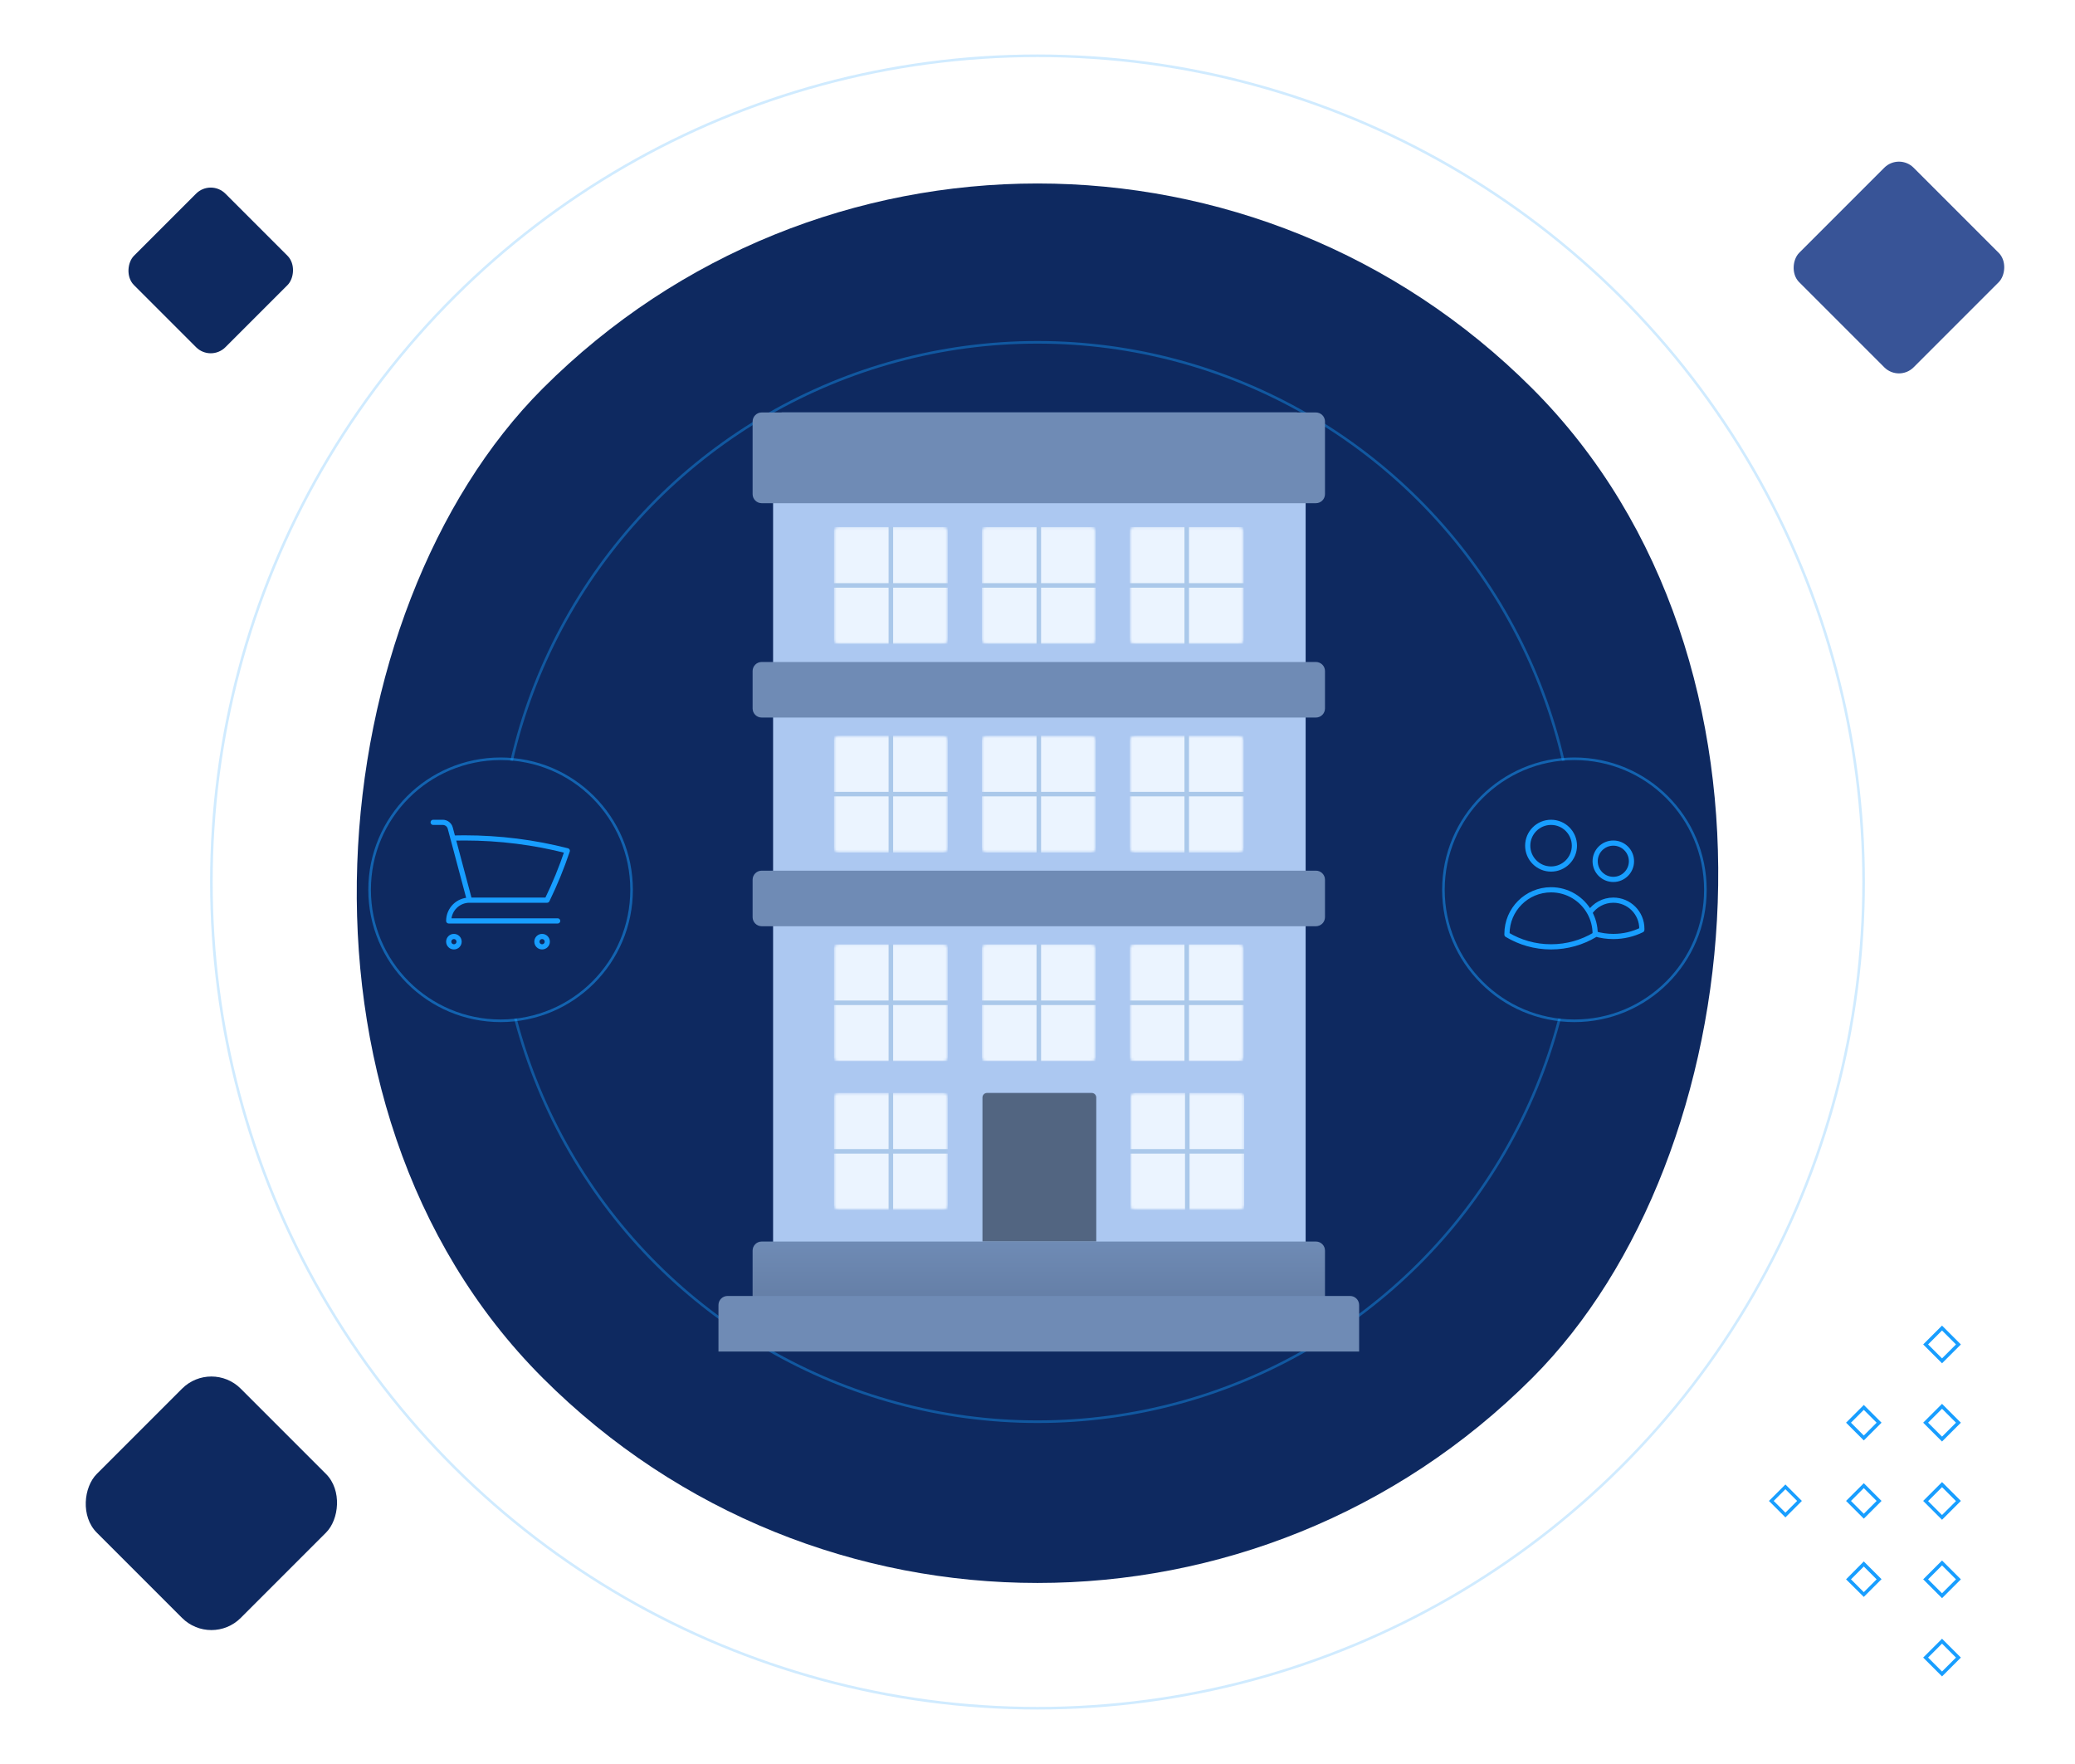 <svg width="800" height="680" viewBox="0 0 800 680" fill="none" xmlns="http://www.w3.org/2000/svg">
<g clip-path="url(#clip0_2898_9558)">
<rect x="400" y="-41" width="539.481" height="539.481" rx="269.741" transform="rotate(45 400 -41)" fill="#0E2960"/>
<circle cx="400" cy="340" r="318.5" transform="rotate(-90 400 340)" stroke="#189EFF" stroke-opacity="0.2"/>
<circle cx="399.999" cy="340.001" r="208.045" transform="rotate(-90 399.999 340.001)" stroke="#189EFF" stroke-opacity="0.4"/>
<path d="M682 578.591L688.35 584.941L694.7 578.591L688.35 572.242L682 578.591ZM688.35 583.11L683.832 578.591L688.35 574.073L692.868 578.591L688.35 583.11Z" fill="#189EFF"/>
<path d="M711.734 548.428L718.573 555.267L725.411 548.428L718.573 541.59L711.734 548.428ZM718.573 553.374L713.627 548.428L718.573 543.483L723.518 548.428L718.573 553.374Z" fill="#189EFF"/>
<path d="M711.734 578.59L718.573 585.429L725.411 578.59L718.573 571.752L711.734 578.59ZM718.573 583.536L713.627 578.59L718.573 573.645L723.518 578.59L718.573 583.536Z" fill="#189EFF"/>
<path d="M711.734 608.813L718.573 615.591L725.411 608.752L718.573 601.914L711.734 608.813ZM718.573 613.759L713.627 608.813L718.573 603.868L723.518 608.813L718.573 613.759Z" fill="#189EFF"/>
<path d="M741.468 518.265L748.734 525.531L756 518.265L748.734 511L741.468 518.265ZM748.734 523.638L743.361 518.265L748.734 512.892L754.107 518.265L748.734 523.638Z" fill="#189EFF"/>
<path d="M741.468 548.428L748.734 555.693L756 548.428L748.734 541.162L741.468 548.428ZM748.734 553.801L743.361 548.428L748.734 543.055L754.107 548.428L748.734 553.801Z" fill="#189EFF"/>
<path d="M741.468 578.59L748.734 585.855L756 578.59L748.734 571.324L741.468 578.59ZM748.734 584.024L743.361 578.651L748.734 573.278L754.107 578.651L748.734 584.024Z" fill="#189EFF"/>
<path d="M741.468 608.813L748.734 616.079L756 608.813L748.734 601.548L741.468 608.813ZM748.734 614.186L743.361 608.813L748.734 603.44L754.107 608.813L748.734 614.186Z" fill="#189EFF"/>
<path d="M741.468 638.975L748.734 646.241L756 638.975L748.734 631.71L741.468 638.975ZM748.734 644.348L743.361 638.975L748.734 633.602L754.107 638.975L748.734 644.348Z" fill="#189EFF"/>
<rect x="81.5" y="524" width="78.489" height="78.489" rx="16" transform="rotate(45 81.5 524)" fill="#0E2960"/>
<rect x="81.25" y="69" width="49.851" height="49.851" rx="8" transform="rotate(45 81.25 69)" fill="#0E2960"/>
<rect x="732.125" y="59" width="62.402" height="62.402" rx="8" transform="rotate(45 732.125 59)" fill="#385497"/>
<g filter="url(#filter0_dd_2898_9558)">
<circle cx="607" cy="341" r="50" fill="#0E2960"/>
<circle cx="607" cy="341" r="50.5" stroke="#189EFF" stroke-opacity="0.5"/>
</g>
<g clip-path="url(#clip1_2898_9558)">
<path d="M615 360.007C617.221 360.653 619.57 361 622 361C625.943 361 629.673 360.087 632.99 358.461C632.997 358.308 633 358.154 633 358C633 351.925 628.075 347 622 347C618.218 347 614.883 348.908 612.903 351.814M615 360.007V360C615 357.032 614.24 354.242 612.903 351.814M615 360.007C615 360.102 614.999 360.197 614.998 360.292C610.033 363.281 604.217 365 598 365C591.783 365 585.967 363.281 581.002 360.292C581.001 360.195 581 360.097 581 360C581 350.611 588.611 343 598 343C604.421 343 610.011 346.56 612.903 351.814M607 326C607 330.971 602.971 335 598 335C593.029 335 589 330.971 589 326C589 321.029 593.029 317 598 317C602.971 317 607 321.029 607 326ZM629 332C629 335.866 625.866 339 622 339C618.134 339 615 335.866 615 332C615 328.134 618.134 325 622 325C625.866 325 629 328.134 629 332Z" stroke="#189EFF" stroke-width="2" stroke-linecap="round" stroke-linejoin="round"/>
</g>
<g filter="url(#filter1_dd_2898_9558)">
<circle cx="193" cy="341" r="50" fill="#0E2960"/>
<circle cx="193" cy="341" r="50.5" stroke="#189EFF" stroke-opacity="0.5"/>
</g>
<path d="M167 317H170.695C172.054 317 173.244 317.914 173.594 319.227L174.616 323.059M181 347C176.582 347 173 350.582 173 355H215M181 347H210.915C213.905 340.865 216.514 334.51 218.711 327.967C206.013 324.724 192.708 323 179 323C177.534 323 176.072 323.02 174.616 323.059M181 347L174.616 323.059M177 363C177 364.105 176.105 365 175 365C173.895 365 173 364.105 173 363C173 361.895 173.895 361 175 361C176.105 361 177 361.895 177 363ZM211 363C211 364.105 210.105 365 209 365C207.895 365 207 364.105 207 363C207 361.895 207.895 361 209 361C210.105 361 211 361.895 211 363Z" stroke="#189EFF" stroke-width="2" stroke-linecap="round" stroke-linejoin="round"/>
<g clip-path="url(#clip2_2898_9558)">
<path d="M298.059 162.498C298.059 160.566 299.63 159 301.568 159H499.87C501.809 159 503.38 160.566 503.38 162.498V496.517C503.38 498.448 501.809 500.014 499.87 500.014H301.568C299.63 500.014 298.059 498.448 298.059 496.517V162.498Z" fill="#ACC8F1"/>
<path d="M507.329 159H293.672C291.733 159 290.162 160.566 290.162 162.498V190.478C290.162 192.41 291.733 193.976 293.672 193.976H507.329C509.267 193.976 510.839 192.41 510.839 190.478V162.498C510.839 160.566 509.267 159 507.329 159Z" fill="#6F8BB5"/>
<path d="M507.329 255.184H293.672C291.733 255.184 290.162 256.75 290.162 258.681V273.109C290.162 275.04 291.733 276.606 293.672 276.606H507.329C509.267 276.606 510.839 275.04 510.839 273.109V258.681C510.839 256.75 509.267 255.184 507.329 255.184Z" fill="#6F8BB5"/>
<mask id="mask0_2898_9558" style="mask-type:luminance" maskUnits="userSpaceOnUse" x="321" y="203" width="45" height="46">
<path d="M363.647 203.157H323.285C322.316 203.157 321.53 203.94 321.53 204.906V246.44C321.53 247.406 322.316 248.189 323.285 248.189H363.647C364.617 248.189 365.402 247.406 365.402 246.44V204.906C365.402 203.94 364.617 203.157 363.647 203.157Z" fill="white"/>
</mask>
<g mask="url(#mask0_2898_9558)">
<path d="M363.647 203.157H323.285C322.316 203.157 321.53 203.94 321.53 204.906V246.44C321.53 247.406 322.316 248.189 323.285 248.189H363.647C364.617 248.189 365.402 247.406 365.402 246.44V204.906C365.402 203.94 364.617 203.157 363.647 203.157Z" fill="#AAC8EA"/>
<path d="M342.589 203.157H321.53V224.799H342.589V203.157Z" fill="#EBF4FF"/>
<path d="M365.402 203.157H344.344V224.799H365.402V203.157Z" fill="#EBF4FF"/>
<path d="M342.589 226.547H321.53V248.188H342.589V226.547Z" fill="#EBF4FF"/>
<path d="M365.402 226.547H344.344V248.188H365.402V226.547Z" fill="#EBF4FF"/>
</g>
<mask id="mask1_2898_9558" style="mask-type:luminance" maskUnits="userSpaceOnUse" x="378" y="203" width="45" height="46">
<path d="M420.681 203.157H380.318C379.349 203.157 378.563 203.94 378.563 204.906V246.44C378.563 247.406 379.349 248.189 380.318 248.189H420.681C421.65 248.189 422.436 247.406 422.436 246.44V204.906C422.436 203.94 421.65 203.157 420.681 203.157Z" fill="white"/>
</mask>
<g mask="url(#mask1_2898_9558)">
<path d="M420.681 203.157H380.318C379.349 203.157 378.563 203.94 378.563 204.906V246.44C378.563 247.406 379.349 248.189 380.318 248.189H420.681C421.65 248.189 422.436 247.406 422.436 246.44V204.906C422.436 203.94 421.65 203.157 420.681 203.157Z" fill="#AAC8EA"/>
<path d="M399.622 203.157H378.563V224.799H399.622V203.157Z" fill="#EBF4FF"/>
<path d="M422.436 203.157H401.377V224.799H422.436V203.157Z" fill="#EBF4FF"/>
<path d="M399.622 226.547H378.563V248.188H399.622V226.547Z" fill="#EBF4FF"/>
<path d="M422.436 226.547H401.377V248.188H422.436V226.547Z" fill="#EBF4FF"/>
</g>
<mask id="mask2_2898_9558" style="mask-type:luminance" maskUnits="userSpaceOnUse" x="435" y="203" width="45" height="46">
<path d="M477.715 203.157H437.353C436.383 203.157 435.598 203.94 435.598 204.906V246.44C435.598 247.406 436.383 248.189 437.353 248.189H477.715C478.684 248.189 479.47 247.406 479.47 246.44V204.906C479.47 203.94 478.684 203.157 477.715 203.157Z" fill="white"/>
</mask>
<g mask="url(#mask2_2898_9558)">
<path d="M477.715 203.157H437.353C436.383 203.157 435.598 203.94 435.598 204.906V246.44C435.598 247.406 436.383 248.189 437.353 248.189H477.715C478.684 248.189 479.47 247.406 479.47 246.44V204.906C479.47 203.94 478.684 203.157 477.715 203.157Z" fill="#AAC8EA"/>
<path d="M456.656 203.157H435.598V224.799H456.656V203.157Z" fill="#EBF4FF"/>
<path d="M479.47 203.157H458.411V224.799H479.47V203.157Z" fill="#EBF4FF"/>
<path d="M456.656 226.547H435.598V248.188H456.656V226.547Z" fill="#EBF4FF"/>
<path d="M479.47 226.547H458.411V248.188H479.47V226.547Z" fill="#EBF4FF"/>
</g>
<mask id="mask3_2898_9558" style="mask-type:luminance" maskUnits="userSpaceOnUse" x="321" y="283" width="45" height="46">
<path d="M363.647 283.602H323.285C322.316 283.602 321.53 284.385 321.53 285.35V326.884C321.53 327.85 322.316 328.633 323.285 328.633H363.647C364.617 328.633 365.402 327.85 365.402 326.884V285.35C365.402 284.385 364.617 283.602 363.647 283.602Z" fill="white"/>
</mask>
<g mask="url(#mask3_2898_9558)">
<path d="M363.647 283.602H323.285C322.316 283.602 321.53 284.385 321.53 285.35V326.884C321.53 327.85 322.316 328.633 323.285 328.633H363.647C364.617 328.633 365.402 327.85 365.402 326.884V285.35C365.402 284.385 364.617 283.602 363.647 283.602Z" fill="#AAC8EA"/>
<path d="M342.589 283.602H321.53V305.243H342.589V283.602Z" fill="#EBF4FF"/>
<path d="M365.402 283.602H344.344V305.243H365.402V283.602Z" fill="#EBF4FF"/>
<path d="M342.589 306.991H321.53V328.633H342.589V306.991Z" fill="#EBF4FF"/>
<path d="M365.402 306.991H344.344V328.633H365.402V306.991Z" fill="#EBF4FF"/>
</g>
<mask id="mask4_2898_9558" style="mask-type:luminance" maskUnits="userSpaceOnUse" x="378" y="283" width="45" height="46">
<path d="M420.681 283.602H380.318C379.349 283.602 378.563 284.385 378.563 285.35V326.884C378.563 327.85 379.349 328.633 380.318 328.633H420.681C421.65 328.633 422.436 327.85 422.436 326.884V285.35C422.436 284.385 421.65 283.602 420.681 283.602Z" fill="white"/>
</mask>
<g mask="url(#mask4_2898_9558)">
<path d="M420.681 283.602H380.318C379.349 283.602 378.563 284.385 378.563 285.35V326.884C378.563 327.85 379.349 328.633 380.318 328.633H420.681C421.65 328.633 422.436 327.85 422.436 326.884V285.35C422.436 284.385 421.65 283.602 420.681 283.602Z" fill="#AAC8EA"/>
<path d="M399.622 283.602H378.563V305.243H399.622V283.602Z" fill="#EBF4FF"/>
<path d="M422.436 283.602H401.377V305.243H422.436V283.602Z" fill="#EBF4FF"/>
<path d="M399.622 306.991H378.563V328.633H399.622V306.991Z" fill="#EBF4FF"/>
<path d="M422.436 306.991H401.377V328.633H422.436V306.991Z" fill="#EBF4FF"/>
</g>
<mask id="mask5_2898_9558" style="mask-type:luminance" maskUnits="userSpaceOnUse" x="435" y="283" width="45" height="46">
<path d="M477.715 283.602H437.353C436.383 283.602 435.598 284.385 435.598 285.35V326.884C435.598 327.85 436.383 328.633 437.353 328.633H477.715C478.684 328.633 479.47 327.85 479.47 326.884V285.35C479.47 284.385 478.684 283.602 477.715 283.602Z" fill="white"/>
</mask>
<g mask="url(#mask5_2898_9558)">
<path d="M477.715 283.602H437.353C436.383 283.602 435.598 284.385 435.598 285.35V326.884C435.598 327.85 436.383 328.633 437.353 328.633H477.715C478.684 328.633 479.47 327.85 479.47 326.884V285.35C479.47 284.385 478.684 283.602 477.715 283.602Z" fill="#AAC8EA"/>
<path d="M456.656 283.602H435.598V305.243H456.656V283.602Z" fill="#EBF4FF"/>
<path d="M479.47 283.602H458.411V305.243H479.47V283.602Z" fill="#EBF4FF"/>
<path d="M456.656 306.991H435.598V328.633H456.656V306.991Z" fill="#EBF4FF"/>
<path d="M479.47 306.991H458.411V328.633H479.47V306.991Z" fill="#EBF4FF"/>
</g>
<path d="M507.329 335.628H293.672C291.733 335.628 290.162 337.194 290.162 339.126V353.553C290.162 355.485 291.733 357.051 293.672 357.051H507.329C509.267 357.051 510.839 355.485 510.839 353.553V339.126C510.839 337.194 509.267 335.628 507.329 335.628Z" fill="#6F8BB5"/>
<mask id="mask6_2898_9558" style="mask-type:luminance" maskUnits="userSpaceOnUse" x="321" y="364" width="45" height="46">
<path d="M363.647 364.046H323.285C322.316 364.046 321.53 364.829 321.53 365.795V407.329C321.53 408.294 322.316 409.077 323.285 409.077H363.647C364.617 409.077 365.402 408.294 365.402 407.329V365.795C365.402 364.829 364.617 364.046 363.647 364.046Z" fill="white"/>
</mask>
<g mask="url(#mask6_2898_9558)">
<path d="M363.647 364.046H323.285C322.316 364.046 321.53 364.829 321.53 365.795V407.329C321.53 408.294 322.316 409.077 323.285 409.077H363.647C364.617 409.077 365.402 408.294 365.402 407.329V365.795C365.402 364.829 364.617 364.046 363.647 364.046Z" fill="#AAC8EA"/>
<path d="M342.589 364.046H321.53V385.687H342.589V364.046Z" fill="#EBF4FF"/>
<path d="M365.402 364.046H344.344V385.687H365.402V364.046Z" fill="#EBF4FF"/>
<path d="M342.589 387.436H321.53V409.077H342.589V387.436Z" fill="#EBF4FF"/>
<path d="M365.402 387.436H344.344V409.077H365.402V387.436Z" fill="#EBF4FF"/>
</g>
<mask id="mask7_2898_9558" style="mask-type:luminance" maskUnits="userSpaceOnUse" x="321" y="421" width="45" height="46">
<path d="M363.647 421.318H323.285C322.316 421.318 321.53 422.101 321.53 423.067V464.601C321.53 465.567 322.316 466.35 323.285 466.35H363.647C364.617 466.35 365.402 465.567 365.402 464.601V423.067C365.402 422.101 364.617 421.318 363.647 421.318Z" fill="white"/>
</mask>
<g mask="url(#mask7_2898_9558)">
<path d="M363.647 421.318H323.285C322.316 421.318 321.53 422.101 321.53 423.067V464.601C321.53 465.567 322.316 466.35 323.285 466.35H363.647C364.617 466.35 365.402 465.567 365.402 464.601V423.067C365.402 422.101 364.617 421.318 363.647 421.318Z" fill="#AAC8EA"/>
<path d="M342.589 421.318H321.53V442.96H342.589V421.318Z" fill="#EBF4FF"/>
<path d="M365.402 421.318H344.344V442.96H365.402V421.318Z" fill="#EBF4FF"/>
<path d="M342.589 444.708H321.53V466.349H342.589V444.708Z" fill="#EBF4FF"/>
<path d="M365.402 444.708H344.344V466.349H365.402V444.708Z" fill="#EBF4FF"/>
</g>
<mask id="mask8_2898_9558" style="mask-type:luminance" maskUnits="userSpaceOnUse" x="435" y="421" width="45" height="46">
<path d="M477.935 421.318H437.572C436.603 421.318 435.817 422.101 435.817 423.067V464.601C435.817 465.567 436.603 466.35 437.572 466.35H477.935C478.904 466.35 479.689 465.567 479.689 464.601V423.067C479.689 422.101 478.904 421.318 477.935 421.318Z" fill="white"/>
</mask>
<g mask="url(#mask8_2898_9558)">
<path d="M477.935 421.318H437.572C436.603 421.318 435.817 422.101 435.817 423.067V464.601C435.817 465.567 436.603 466.35 437.572 466.35H477.935C478.904 466.35 479.689 465.567 479.689 464.601V423.067C479.689 422.101 478.904 421.318 477.935 421.318Z" fill="#AAC8EA"/>
<path d="M456.876 421.318H435.817V442.96H456.876V421.318Z" fill="#EBF4FF"/>
<path d="M479.689 421.318H458.631V442.96H479.689V421.318Z" fill="#EBF4FF"/>
<path d="M456.876 444.708H435.817V466.349H456.876V444.708Z" fill="#EBF4FF"/>
<path d="M479.689 444.708H458.631V466.349H479.689V444.708Z" fill="#EBF4FF"/>
</g>
<mask id="mask9_2898_9558" style="mask-type:luminance" maskUnits="userSpaceOnUse" x="378" y="364" width="45" height="46">
<path d="M420.681 364.046H380.318C379.349 364.046 378.563 364.829 378.563 365.795V407.329C378.563 408.294 379.349 409.077 380.318 409.077H420.681C421.65 409.077 422.436 408.294 422.436 407.329V365.795C422.436 364.829 421.65 364.046 420.681 364.046Z" fill="white"/>
</mask>
<g mask="url(#mask9_2898_9558)">
<path d="M420.681 364.046H380.318C379.349 364.046 378.563 364.829 378.563 365.795V407.329C378.563 408.294 379.349 409.077 380.318 409.077H420.681C421.65 409.077 422.436 408.294 422.436 407.329V365.795C422.436 364.829 421.65 364.046 420.681 364.046Z" fill="#AAC8EA"/>
<path d="M399.622 364.046H378.563V385.687H399.622V364.046Z" fill="#EBF4FF"/>
<path d="M422.436 364.046H401.377V385.687H422.436V364.046Z" fill="#EBF4FF"/>
<path d="M399.622 387.436H378.563V409.077H399.622V387.436Z" fill="#EBF4FF"/>
<path d="M422.436 387.436H401.377V409.077H422.436V387.436Z" fill="#EBF4FF"/>
</g>
<mask id="mask10_2898_9558" style="mask-type:luminance" maskUnits="userSpaceOnUse" x="435" y="364" width="45" height="46">
<path d="M477.715 364.046H437.353C436.383 364.046 435.598 364.829 435.598 365.795V407.329C435.598 408.294 436.383 409.077 437.353 409.077H477.715C478.684 409.077 479.47 408.294 479.47 407.329V365.795C479.47 364.829 478.684 364.046 477.715 364.046Z" fill="white"/>
</mask>
<g mask="url(#mask10_2898_9558)">
<path d="M477.715 364.046H437.353C436.383 364.046 435.598 364.829 435.598 365.795V407.329C435.598 408.294 436.383 409.077 437.353 409.077H477.715C478.684 409.077 479.47 408.294 479.47 407.329V365.795C479.47 364.829 478.684 364.046 477.715 364.046Z" fill="#AAC8EA"/>
<path d="M456.656 364.046H435.598V385.687H456.656V364.046Z" fill="#EBF4FF"/>
<path d="M479.47 364.046H458.411V385.687H479.47V364.046Z" fill="#EBF4FF"/>
<path d="M456.656 387.436H435.598V409.077H456.656V387.436Z" fill="#EBF4FF"/>
<path d="M479.47 387.436H458.411V409.077H479.47V387.436Z" fill="#EBF4FF"/>
</g>
<path d="M378.783 423.067C378.783 422.101 379.569 421.318 380.538 421.318H420.9C421.87 421.318 422.655 422.101 422.655 423.067V478.591H378.783V423.067Z" fill="#526581"/>
<path d="M290.162 482.089C290.162 480.158 291.733 478.592 293.672 478.592H507.329C509.267 478.592 510.839 480.158 510.839 482.089V500.015H290.162V482.089Z" fill="url(#paint0_linear_2898_9558)"/>
<path d="M277 503.075C277 501.143 278.571 499.577 280.51 499.577H520.49C522.429 499.577 524 501.143 524 503.075V521H277V503.075Z" fill="#6F8BB5"/>
</g>
</g>
<defs>
<filter id="filter0_dd_2898_9558" x="553" y="288" width="108" height="108" filterUnits="userSpaceOnUse" color-interpolation-filters="sRGB">
<feFlood flood-opacity="0" result="BackgroundImageFix"/>
<feColorMatrix in="SourceAlpha" type="matrix" values="0 0 0 0 0 0 0 0 0 0 0 0 0 0 0 0 0 0 127 0" result="hardAlpha"/>
<feOffset dy="1"/>
<feGaussianBlur stdDeviation="1.5"/>
<feColorMatrix type="matrix" values="0 0 0 0 0 0 0 0 0 0 0 0 0 0 0 0 0 0 0.1 0"/>
<feBlend mode="normal" in2="BackgroundImageFix" result="effect1_dropShadow_2898_9558"/>
<feColorMatrix in="SourceAlpha" type="matrix" values="0 0 0 0 0 0 0 0 0 0 0 0 0 0 0 0 0 0 127 0" result="hardAlpha"/>
<feMorphology radius="1" operator="erode" in="SourceAlpha" result="effect2_dropShadow_2898_9558"/>
<feOffset dy="1"/>
<feGaussianBlur stdDeviation="1"/>
<feColorMatrix type="matrix" values="0 0 0 0 0 0 0 0 0 0 0 0 0 0 0 0 0 0 0.1 0"/>
<feBlend mode="normal" in2="effect1_dropShadow_2898_9558" result="effect2_dropShadow_2898_9558"/>
<feBlend mode="normal" in="SourceGraphic" in2="effect2_dropShadow_2898_9558" result="shape"/>
</filter>
<filter id="filter1_dd_2898_9558" x="139" y="288" width="108" height="108" filterUnits="userSpaceOnUse" color-interpolation-filters="sRGB">
<feFlood flood-opacity="0" result="BackgroundImageFix"/>
<feColorMatrix in="SourceAlpha" type="matrix" values="0 0 0 0 0 0 0 0 0 0 0 0 0 0 0 0 0 0 127 0" result="hardAlpha"/>
<feOffset dy="1"/>
<feGaussianBlur stdDeviation="1.5"/>
<feColorMatrix type="matrix" values="0 0 0 0 0 0 0 0 0 0 0 0 0 0 0 0 0 0 0.1 0"/>
<feBlend mode="normal" in2="BackgroundImageFix" result="effect1_dropShadow_2898_9558"/>
<feColorMatrix in="SourceAlpha" type="matrix" values="0 0 0 0 0 0 0 0 0 0 0 0 0 0 0 0 0 0 127 0" result="hardAlpha"/>
<feMorphology radius="1" operator="erode" in="SourceAlpha" result="effect2_dropShadow_2898_9558"/>
<feOffset dy="1"/>
<feGaussianBlur stdDeviation="1"/>
<feColorMatrix type="matrix" values="0 0 0 0 0 0 0 0 0 0 0 0 0 0 0 0 0 0 0.1 0"/>
<feBlend mode="normal" in2="effect1_dropShadow_2898_9558" result="effect2_dropShadow_2898_9558"/>
<feBlend mode="normal" in="SourceGraphic" in2="effect2_dropShadow_2898_9558" result="shape"/>
</filter>
<linearGradient id="paint0_linear_2898_9558" x1="400.5" y1="478.592" x2="400.5" y2="500.015" gradientUnits="userSpaceOnUse">
<stop stop-color="#6F8BB5"/>
<stop offset="1" stop-color="#657FA7"/>
</linearGradient>
<clipPath id="clip0_2898_9558">
<rect width="800" height="680" fill="white"/>
</clipPath>
<clipPath id="clip1_2898_9558">
<rect width="62.5" height="62.5" fill="white" transform="translate(575.75 309.75)"/>
</clipPath>
<clipPath id="clip2_2898_9558">
<rect width="247" height="362" fill="white" transform="translate(277 159)"/>
</clipPath>
</defs>
</svg>
